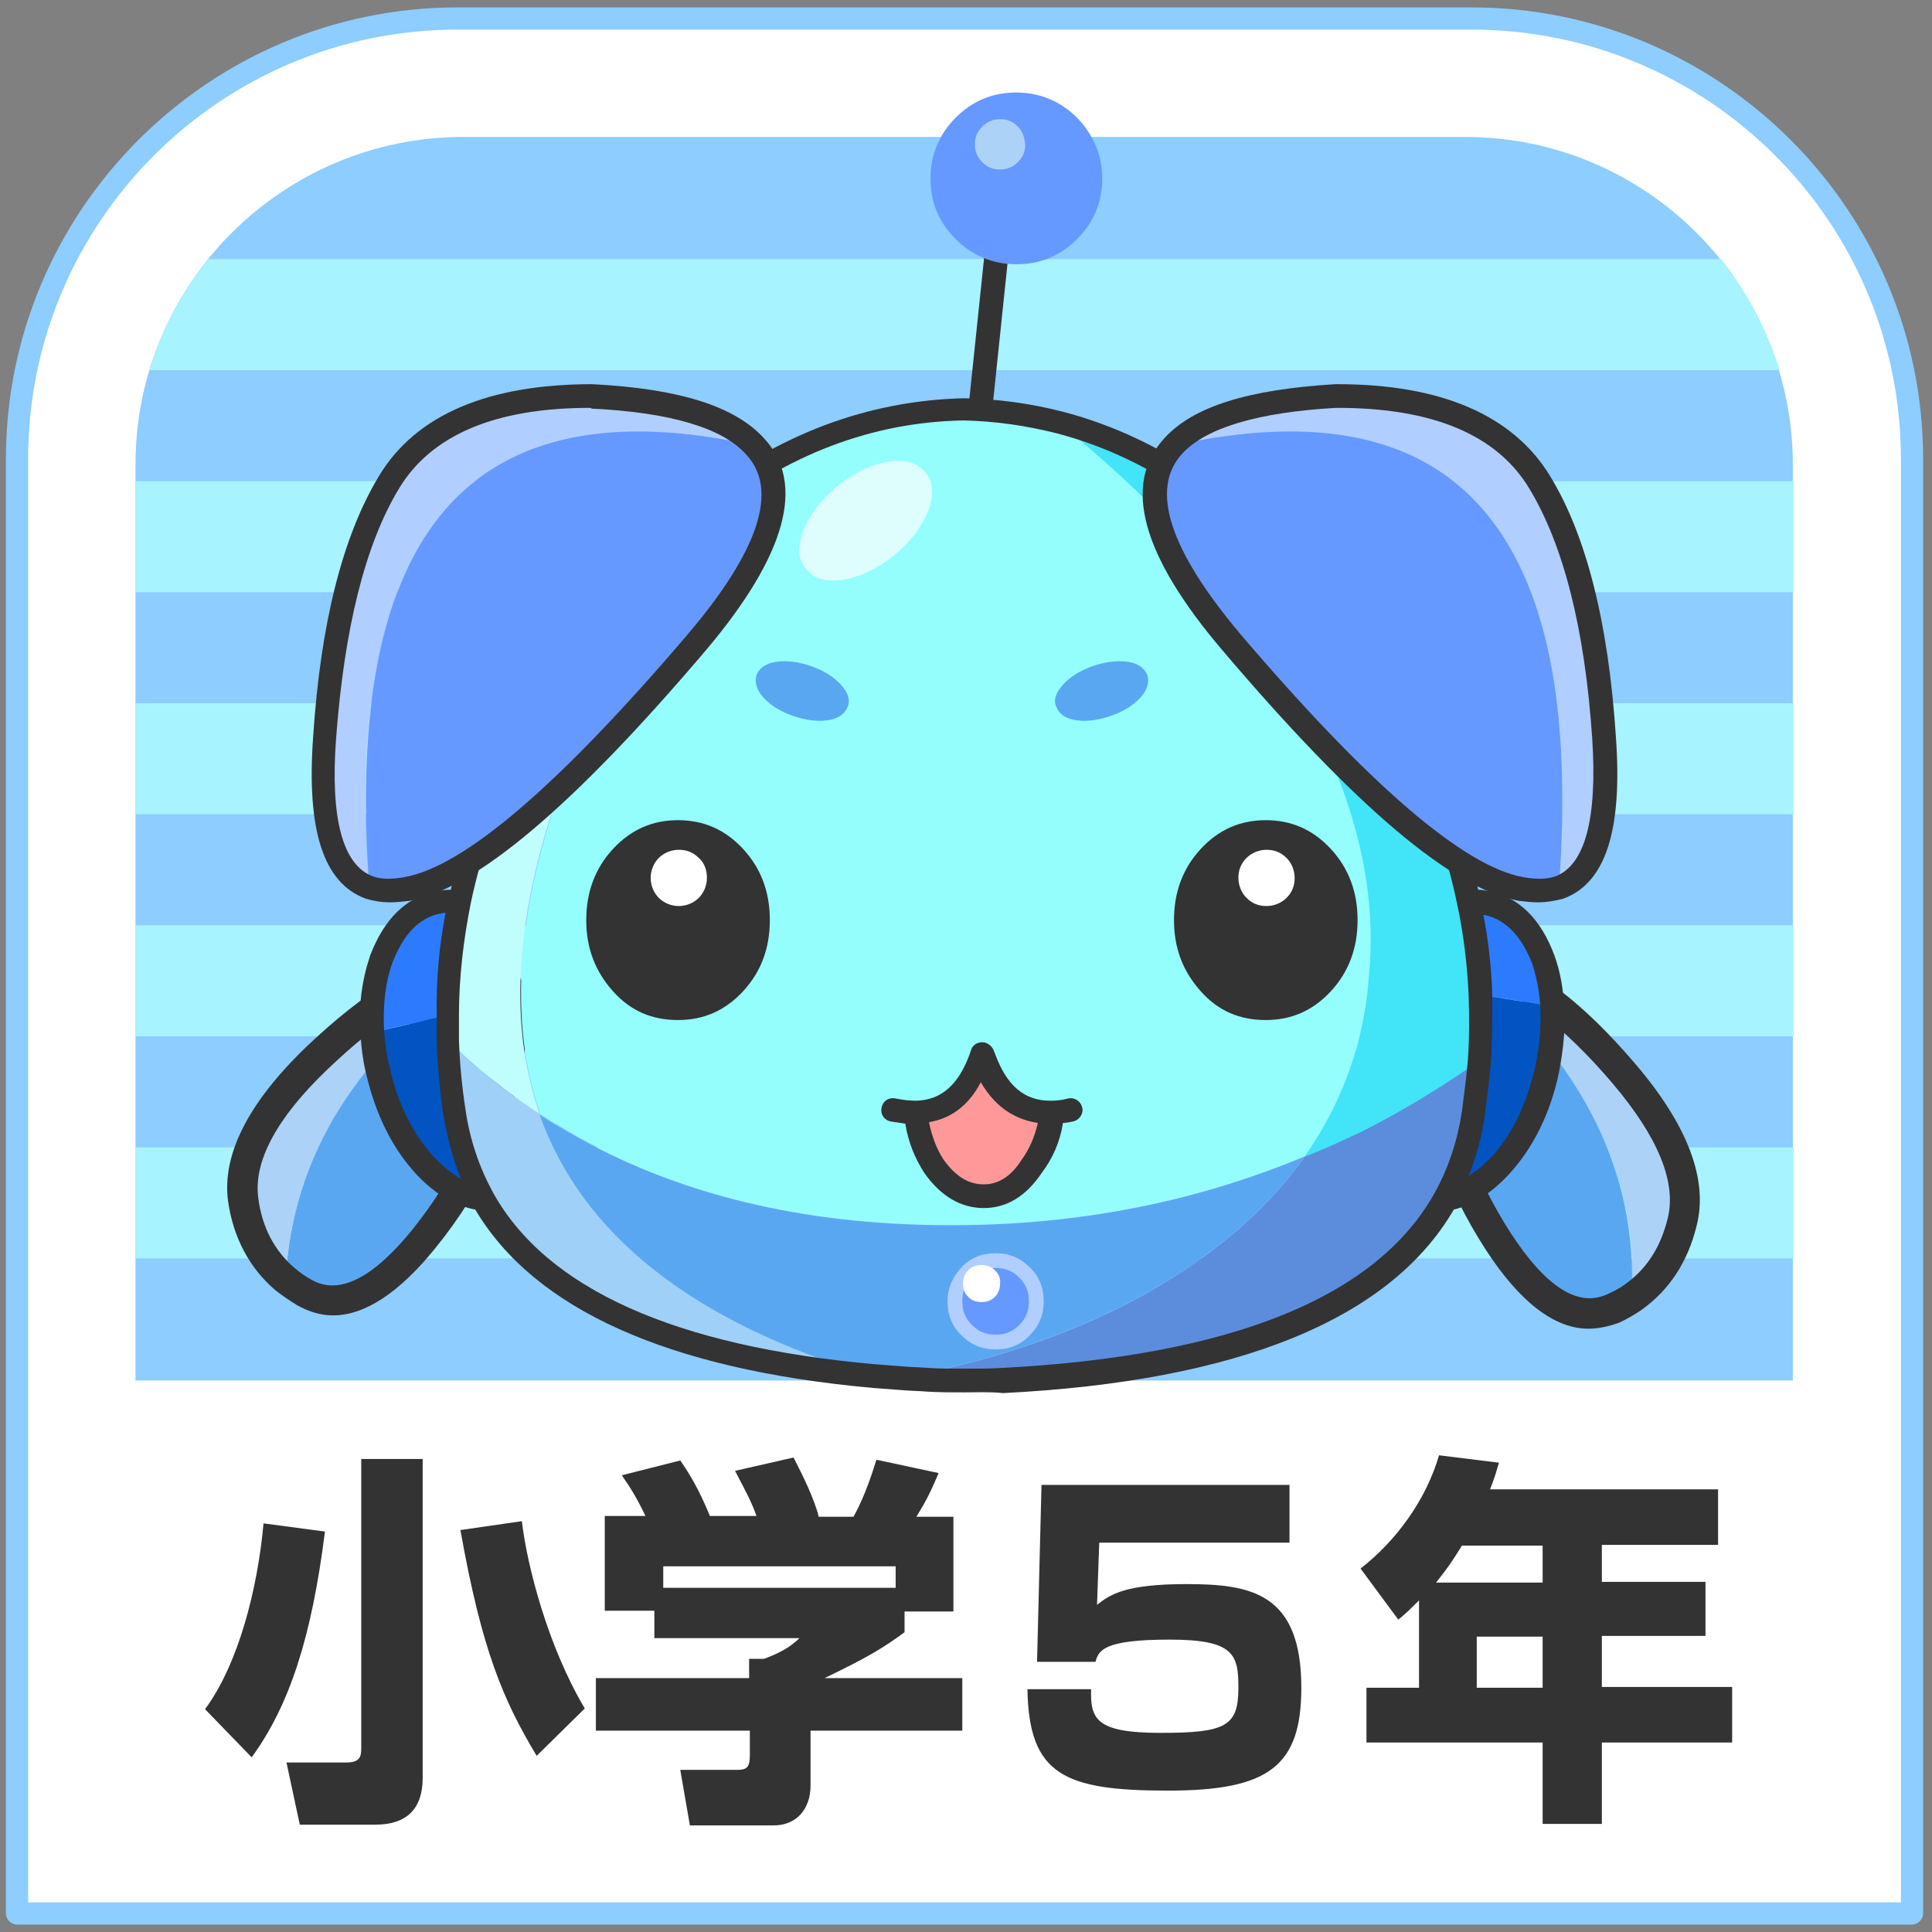 <?xml version="1.0" encoding="utf-8"?>
<!-- Generator: Adobe Illustrator 25.3.1, SVG Export Plug-In . SVG Version: 6.00 Build 0)  -->
<svg version="1.1" id="レイヤー_1" xmlns="http://www.w3.org/2000/svg" xmlns:xlink="http://www.w3.org/1999/xlink" x="0px"
	 y="0px" viewBox="0 0 261 261" style="enable-background:new 0 0 261 261;" xml:space="preserve">
<rect x="0" y="0" width="261" height="261" fill="#808080" stroke="none"/>
<style type="text/css">
	.st0{fill:#FFFFFF;}
	.st1{fill:#8DCDFF;}
	.st2{fill:#A7F3FF;}
	.st3{fill:#333333;}
	.st4{fill:#5AA7F1;}
	.st5{fill:#ACD2F7;}
	.st6{fill:#6699FF;}
	.st7{fill:#9FD0F7;}
	.st8{fill:#2C7BFE;}
	.st9{fill:#0154C2;}
	.st10{fill:#C0FEFD;}
	.st11{fill:#5C8DDC;}
	.st12{fill:#94FEFD;}
	.st13{fill:#42E4F7;}
	.st14{fill:#DDFEFD;}
	.st15{fill:#B0CEFF;}
	.st16{fill:#FF9999;}
</style>
<g>
	<g>
		<path class="st0" d="M258.3,258.5H2.3V62c0-32.9,26.6-59.5,59.5-59.5h137c32.9,0,59.5,26.6,59.5,59.5V258.5z"/>
		<path class="st1" d="M258.3,260H2.3c-0.8,0-1.5-0.7-1.5-1.5V62c0-33.6,27.4-61,61-61h137c33.6,0,61,27.4,61,61v196.5
			C259.8,259.3,259.1,260,258.3,260z M3.8,257h253V62c0-32-26-58-58-58h-137c-32,0-58,26-58,58V257z"/>
	</g>
	<path class="st1" d="M242.3,186.5h-224V62.8c0-24.5,19.9-44.3,44.3-44.3h135.3c24.5,0,44.3,19.9,44.3,44.3V186.5z"/>
	<g>
		<g>
			<rect x="18.3" y="95" class="st2" width="224" height="15"/>
			<path class="st2" d="M20.2,50h220.2c-1.7-5.5-4.4-10.6-7.9-15H28.1C24.6,39.4,21.8,44.5,20.2,50z"/>
			<rect x="18.3" y="65" class="st2" width="224" height="15"/>
			<rect x="18.3" y="125" class="st2" width="224" height="15"/>
			<rect x="18.3" y="155" class="st2" width="224" height="15"/>
		</g>
	</g>
	<g>
		<path class="st3" d="M43.9,206.9c-1.8,14.3-4.8,23.5-9.9,30.5l-6.3-6.5c4.5-6.1,7.1-16.2,7.9-25.1L43.9,206.9z M57.1,197.1v43.1
			c0,4.2-2.2,6.3-6.4,6.3H40.5l-1.8-8.4h8.1c1.7,0,2-0.7,2-1.8v-39.2H57.1z M72.5,237.2c-4.5-7.5-7.4-14.2-10.3-30.5l8.3-1.2
			c0.7,6,3.5,16.9,8.5,25.3L72.5,237.2z"/>
		<path class="st3" d="M87.2,204.8c-1.1-2.3-2-3.8-3.2-5.5l7.9-2c1.9,2.7,3.1,5.3,4,7.5h6.3c-0.8-2.2-1.4-3.2-2.9-6.1l7.9-1.8
			c1.2,2.3,2.9,5.8,3.4,8h4.7c1.7-3,2.8-6.8,3.1-7.7l8.4,1.8c-1.1,2.6-1.6,3.6-3,5.9h5v12.8h-6.6v2.8c-3,2.2-5,3.4-10.8,6.2H130v7.1
			h-20.5v7.4c0,3.2-1.9,5.4-5,5.4H93.2l-1.3-7.5h7.5c1.4,0,1.9-0.2,1.9-2v-3.3H80.5v-7.1h20.7v-2.6h2c1.9-0.7,3.5-1.5,4.8-2.8H88.4
			v-3.7h-6.7v-12.8H87.2z M121,211.6H89.6v2.9H121V211.6z"/>
		<path class="st3" d="M174.2,200.6v7.8h-25.7l-0.3,8.4c1.8-1.4,3.8-2.8,12.1-2.8c8.7,0,15.5,1.2,15.5,14c0,10.6-4.4,13.9-18,13.9
			c-14,0-18.8-2.1-19-13.7h8.6c-0.1,4,0.6,5.9,9.4,5.9s10.5-0.9,10.5-6.1c0-4.5-0.6-6.5-9.3-6.5c-9,0-9.6,1.5-10,3h-7.9l0.6-23.9
			H174.2z"/>
		<path class="st3" d="M191.7,216.2c-1.2,1.2-1.8,1.8-2.8,2.6l-5.1-6.9c4.9-3.8,8.9-9.4,10.6-15.3l8.1,1c-0.3,1-0.5,1.8-1.2,3.6
			h30.8v7.5h-15.7v5h14v7.3h-14v6.9H234v7.5h-17.6v11h-8v-11h-23.8V228h7.1V216.2z M208.4,213.8v-5h-10.9c-1.5,2.4-1.7,2.7-3.5,5
			H208.4z M199.5,221.1v6.9h8.9v-6.9H199.5z"/>
	</g>
	<g>
		<path class="st3" d="M131.3,67.7c-0.1,0-0.1,0-0.2,0c-0.9-0.1-1.5-0.9-1.4-1.8l4.2-40.2c0.1-0.9,0.9-1.5,1.8-1.4
			c0.9,0.1,1.5,0.9,1.4,1.8l-4.2,40.2C132.7,67.1,132.1,67.7,131.3,67.7z"/>
		<path class="st4" d="M41,174.6c4.8,2.8,10.2,0.2,16.3-7.5c6.2-7.6,10-15.8,11.5-24.7c1.2-7.2,0-11.2-3.6-11.9
			c-16.9,11.5-25.8,25.7-26.6,42.3C39.3,173.5,40.2,174.1,41,174.6z"/>
		<path class="st5" d="M65.2,130.4c-0.7-0.1-1.7,0-2.7,0.2c-5.7,1.1-12.3,5.2-19.8,12.2c-7.3,7.2-10.6,13.5-9.8,19.1
			c0.6,4.6,2.5,8.2,5.7,10.9C39.5,156.1,48.3,142,65.2,130.4z"/>
		<path class="st3" d="M45,177.7c-1.7,0-3.3-0.5-4.9-1.4c-1-0.6-2-1.3-2.9-2c0,0,0,0,0,0c-3.5-3-5.7-7.1-6.4-12.1
			C30,156,33.5,149,41.4,141.4c7.8-7.4,14.6-11.6,20.7-12.8c1.3-0.2,2.5-0.3,3.5-0.1c4.9,0.9,6.6,5.7,5.2,14.2
			c-1.5,9.2-5.5,17.9-11.9,25.8C54,174.6,49.3,177.7,45,177.7z M39.8,171.3c0.7,0.6,1.4,1.1,2.3,1.6c3.7,2.1,8.3-0.2,13.7-6.9
			c5.9-7.4,9.6-15.4,11.1-23.9c0.7-4.1,0.9-9-1.9-9.5c-0.5-0.1-1.2-0.1-2.1,0.1c-5.3,1-11.6,5-18.7,11.8c-6.9,6.6-10,12.5-9.3,17.4
			C35.4,165.8,37.1,169,39.8,171.3z"/>
		<path class="st4" d="M217.9,176.7c-5,2.3-10.2-0.8-15.5-9.1c-5.4-8.2-8.4-16.8-9-25.7c-0.5-7.3,1.1-11.1,4.8-11.5
			c15.7,13.2,23.1,28.1,22.2,44.8C219.7,175.8,218.8,176.3,217.9,176.7z"/>
		<path class="st5" d="M198.2,130.4c0.8,0,1.7,0.1,2.7,0.4c5.6,1.7,11.7,6.4,18.5,14.2c6.6,7.9,9.2,14.5,7.9,20
			c-1.1,4.5-3.4,7.9-6.8,10.2C221.3,158.5,213.9,143.6,198.2,130.4z"/>
		<path class="st3" d="M214.6,179.5c-4.6,0-9.3-3.6-13.9-10.7c-5.5-8.5-8.6-17.5-9.2-26.8c-0.5-8.6,1.7-13.2,6.6-13.6
			c1.1-0.1,2.3,0.1,3.5,0.5c6,1.8,12.3,6.6,19.3,14.8c7.1,8.3,9.9,15.7,8.3,21.9c-1.2,4.9-3.7,8.7-7.5,11.4c0,0,0,0,0,0
			c-0.9,0.6-1.9,1.2-3,1.7C217.3,179.2,215.9,179.5,214.6,179.5z M198.5,132.4c-0.1,0-0.2,0-0.2,0c-2.8,0.2-3.1,5.2-2.8,9.3
			c0.6,8.6,3.5,17,8.6,24.9c4.7,7.2,9,10,12.9,8.3c0.9-0.4,1.7-0.8,2.4-1.3c3-2.1,4.9-5,5.9-9c1.2-4.9-1.3-11-7.5-18.3
			c-6.4-7.5-12.3-12-17.4-13.6C199.7,132.5,199,132.4,198.5,132.4z M220.5,175.3L220.5,175.3L220.5,175.3z"/>
		<path class="st6" d="M145.5,15.9c-2.2-2.2-5-3.4-8.2-3.4c-3.2,0-5.9,1.1-8.2,3.4c-2.2,2.2-3.4,5-3.4,8.2s1.1,5.9,3.4,8.2
			c2.2,2.2,5,3.4,8.2,3.4c3.2,0,5.9-1.1,8.2-3.4s3.4-5,3.4-8.2S147.7,18.2,145.5,15.9z"/>
		<path class="st5" d="M137.5,17.1c-0.7-0.7-1.4-1-2.4-1c-0.9,0-1.7,0.3-2.4,1c-0.7,0.7-1,1.4-1,2.4c0,0.9,0.3,1.7,1,2.4
			c0.7,0.7,1.4,1,2.4,1c0.9,0,1.7-0.3,2.4-1c0.7-0.7,1-1.4,1-2.4C138.4,18.5,138.1,17.7,137.5,17.1z"/>
		<path class="st7" d="M61.4,150.3c0.6,4.2,1.9,8,3.8,11.5c7.5,13.6,25.1,21.6,52.7,24c-24.2-7.3-39.2-19.1-45-35.3
			c-4.4-2.9-8.6-6.2-12.5-10.1C60.5,143.8,60.9,147.1,61.4,150.3z"/>
		<path class="st8" d="M50.3,139.4c0.1,0,0.3,0,0.4,0c3.3-0.8,6.5-1.5,9.7-2.2c0.1-5.2,0.6-10.4,1.6-15.6c-0.9-0.1-1.8,0-2.8,0.2
			c-3.4,0.7-6,3.3-7.7,7.7C50.4,132.6,50,135.9,50.3,139.4 M209.6,136c-0.1-2.3-0.5-4.4-1.2-6.5c-1.7-4.4-4.2-6.9-7.7-7.7
			c-0.8-0.2-1.6-0.2-2.4-0.2c0.9,4.2,1.4,8.4,1.6,12.7l0,0C203.2,134.9,206.4,135.4,209.6,136z"/>
		<path class="st9" d="M50.7,139.4c-0.1,0-0.3,0-0.4,0c0.1,1.6,0.3,3.3,0.6,4.8c1.2,5.5,3.5,10,6.7,13.3c2.5,2.6,5.1,4,7.7,4.2
			c-1.9-3.5-3.2-7.3-3.8-11.5c-0.5-3.3-0.8-6.6-1-9.9c0-1,0-2.1,0-3.2C57.2,137.9,53.9,138.7,50.7,139.4 M208.8,144.3
			c0.7-2.9,1-5.6,0.8-8.3c-3.2-0.6-6.4-1.1-9.7-1.6l0,0c0.1,3,0.1,5.9-0.2,8.9c-0.1,2.4-0.4,4.7-0.8,7.1c-0.5,4.2-1.7,7.9-3.6,11.3
			c2.4-0.3,4.7-1.6,7.1-4C205.5,154.3,207.7,149.8,208.8,144.3z"/>
		<path class="st10" d="M94.9,68.5c-5,4.1-9.8,9.1-14.3,14.9c-9.5,12.3-15.7,25-18.6,38.2c-1,5.2-1.5,10.4-1.6,15.6
			c0,1.1,0,2.2,0,3.2c3.9,3.9,8.1,7.2,12.5,10.1c-1.6-4.6-2.5-9.7-2.6-15.1C69.9,117.3,78.1,95,94.9,68.5z"/>
		<path class="st4" d="M176.3,156.2L176.3,156.2c-15.5,6.5-32.2,9.6-50.1,9.3c-19.7-0.3-36.6-4.8-50.7-13.3c-0.9-0.5-1.7-1-2.6-1.6
			c5.8,16.3,20.8,28.1,45,35.3c1.4,0.1,2.7,0.2,4,0.2c11.4-2.1,21.6-5.5,30.5-10.1C162.8,170.6,170.8,164,176.3,156.2z"/>
		<path class="st11" d="M184.4,152.6c-2.6,1.3-5.3,2.5-8.1,3.6l0,0c-5.5,7.8-13.5,14.4-23.8,19.8c-8.9,4.6-19.1,8-30.5,10.1
			c1.1,0.1,2.2,0.2,3.2,0.2c1.7,0.1,3.4,0.2,5,0.2c1.7,0,3.4-0.1,5-0.2c31.9-1.6,51.9-9.8,60-24.6c1.9-3.4,3.1-7.2,3.6-11.3
			c0.4-2.3,0.7-4.7,0.8-7.1C194.8,146.8,189.7,149.9,184.4,152.6z"/>
		<path class="st12" d="M143,57c-4.1-1.1-8.4-1.7-12.7-1.8c-12.8,0.3-24.6,4.7-35.3,13.3c-16.8,26.5-25,48.8-24.6,66.9
			c0.1,5.5,1,10.5,2.6,15.1c0.9,0.6,1.8,1.2,2.6,1.6c14.1,8.6,31,13,50.7,13.3c17.8,0.3,34.5-2.8,50.1-9.3c3.3-4.7,5.7-9.9,7.3-15.6
			c0.7-2.8,1.2-5.6,1.4-8.5c1.3-12.4-2-25.4-9.9-39C167.7,80.4,157,68.3,143,57z"/>
		<path class="st13" d="M179.9,83.5c-11-14.2-23.3-23-37-26.5c14,11.3,24.8,23.4,32.1,36.2c7.9,13.6,11.2,26.6,9.9,39
			c-0.2,2.9-0.7,5.7-1.4,8.5c-1.5,5.6-3.9,10.8-7.3,15.6c2.7-1.1,5.4-2.3,8.1-3.6c5.3-2.7,10.4-5.8,15.4-9.3c0.3-3,0.3-5.9,0.2-8.9
			c-0.2-4.3-0.7-8.5-1.6-12.7C195.6,108.4,189.4,95.7,179.9,83.5z"/>
		<path class="st3" d="M130.3,188.1c-1.7,0-3.4,0-5-0.1c-1.2-0.1-2.3-0.1-3.4-0.2c-1.3-0.1-2.7-0.2-4-0.3
			c-27.6-2.5-45.7-10.6-53.7-24.1c-2.7-0.5-5.3-2-7.8-4.6c-3.4-3.6-5.7-8.3-7-14c-0.4-1.7-0.6-3.4-0.7-5.1
			c-0.3-3.8,0.2-7.3,1.3-10.6c1.9-5,4.9-7.9,8.9-8.7c0.7-0.1,1.3-0.2,2-0.2c3-13,9.2-25.6,18.5-37.6c4.6-5.9,9.5-11,14.6-15.1
			c11-8.8,23.2-13.4,36.3-13.7c4.5,0.1,8.9,0.7,13.2,1.8c13.9,3.6,26.6,12.6,37.8,27c9.3,12,15.5,24.6,18.4,37.6
			c0.5,0,1,0.1,1.5,0.2c4,0.8,7,3.8,8.8,8.7c0.8,2.2,1.2,4.6,1.3,7c0.2,2.8-0.1,5.7-0.7,8.8c-1.2,5.7-3.6,10.4-7,14
			c-2.3,2.4-4.7,3.9-7.2,4.5c-8.6,14.8-29.1,23.2-60.9,24.8C133.7,188,132,188.1,130.3,188.1z M66.6,161.1
			c7.2,13,24.6,20.8,51.6,23.2c1.3,0.1,2.6,0.2,3.9,0.3c1.1,0.1,2.2,0.1,3.3,0.2c1.6,0.1,3.2,0.1,4.9,0.1c1.7,0,3.3,0,5-0.1
			c31.1-1.6,50.8-9.6,58.6-23.8c0,0,0,0,0,0c1.8-3.3,3-6.9,3.6-10.9c0.3-2.3,0.6-4.6,0.8-6.9c0.2-2.9,0.2-5.9,0.1-8.8
			c-0.2-4.2-0.7-8.4-1.6-12.5v0c-2.7-12.9-8.8-25.5-18.1-37.5c-10.7-13.8-22.9-22.5-36.1-25.9c0,0,0,0,0,0c-4-1-8.1-1.6-12.4-1.7
			c-12.3,0.2-23.9,4.6-34.3,13c-4.9,3.9-9.6,8.9-14.1,14.6c-9.3,12-15.5,24.7-18.2,37.6c-1,5-1.6,10.1-1.6,15.2c0,1.1,0,2.1,0,3.2
			c0.1,3.2,0.4,6.4,0.9,9.6C63.5,154.1,64.8,157.8,66.6,161.1C66.6,161.1,66.6,161.1,66.6,161.1z M60.2,123.3
			c-0.2,0-0.5,0.1-0.7,0.1c-2.9,0.6-5,2.8-6.5,6.7c-1,2.8-1.3,6-1.1,9.3c0.1,1.5,0.3,3,0.7,4.6c1.1,5.1,3.2,9.3,6.2,12.5
			c1.2,1.2,2.3,2.1,3.5,2.8c-1.1-2.7-1.9-5.6-2.4-8.7c-0.5-3.3-0.8-6.7-0.9-10c0,0,0,0,0,0c0-1.1,0-2.2,0-3.3
			C58.9,132.6,59.3,127.9,60.2,123.3z M201.4,143.5c-0.2,2.3-0.5,4.7-0.8,7.1c-0.4,2.9-1.2,5.7-2.2,8.3c0.9-0.6,1.9-1.4,2.8-2.3
			c3-3.1,5-7.3,6.2-12.5c0.6-2.8,0.8-5.5,0.7-7.9c-0.1-2.1-0.5-4.1-1.1-6c-1.5-3.8-3.6-6-6.5-6.6c0,0-0.1,0-0.1,0
			c0.7,3.6,1.1,7.3,1.2,10.9C201.6,137.3,201.6,140.4,201.4,143.5C201.4,143.5,201.4,143.5,201.4,143.5L201.4,143.5
			C201.4,143.5,201.4,143.5,201.4,143.5C201.4,143.5,201.4,143.5,201.4,143.5z"/>
		<path class="st14" d="M119.9,62.4c-2.3,0.4-4.6,1.5-6.8,3.3c-2.2,1.8-3.7,3.8-4.6,6c-0.8,2.2-0.7,3.9,0.4,5.2s2.8,1.8,5.1,1.4
			c2.3-0.4,4.6-1.5,6.8-3.3c2.2-1.8,3.7-3.8,4.6-6c0.8-2.2,0.7-3.9-0.4-5.2S122.2,62,119.9,62.4z"/>
		<path class="st15" d="M79.9,53.4c-13.5,0-22.7,3.9-27.5,11.7c-4.7,7.8-7.6,19.4-8.7,34.5c-0.7,11.7,1.3,18.4,6.1,20.2
			C46.3,71.6,63.6,51.8,102,60.3C98.5,56.3,91.2,54.1,79.9,53.4z"/>
		<path class="st6" d="M94.1,86.7c10.4-12.2,13-21,7.9-26.5c-38.3-8.5-55.7,11.4-52.1,59.6c1.5,0.5,3.2,0.6,5,0.2
			C63.5,118.5,76.5,107.4,94.1,86.7z"/>
		<path class="st3" d="M52.7,121.9c-1.2,0-2.3-0.2-3.3-0.5c-5.7-2.1-8-9.2-7.1-21.8c1-15.4,4-27.2,8.9-35.3
			c5-8.3,14.8-12.4,28.8-12.4c11.8,0.6,19.3,3,23.2,7.3c5.7,6.1,3,15.8-7.8,28.6c-18,21.2-31.2,32.3-40.1,33.9
			C54.4,121.8,53.5,121.9,52.7,121.9z M79.7,55.1c-12.7,0-21.4,3.6-25.8,10.9c-4.6,7.6-7.4,19-8.5,33.8c-0.8,10.8,0.9,17.1,5,18.6
			c1.1,0.4,2.6,0.4,4.2,0.1c8.1-1.4,21-12.5,38.3-32.8c9.7-11.4,12.3-19.6,7.9-24.3c0,0,0,0,0,0c-3.2-3.6-10.3-5.7-20.9-6.2
			C79.9,55.1,79.8,55.1,79.7,55.1z"/>
		<path class="st15" d="M180.5,53.4c13.5,0,22.7,3.9,27.5,11.7c4.7,7.8,7.6,19.4,8.7,34.5c0.7,11.7-1.3,18.4-6.1,20.2
			c3.6-48.2-13.8-68.1-52.1-59.6C162,56.3,169.3,54.1,180.5,53.4z"/>
		<path class="st6" d="M166.4,86.7c-10.4-12.2-13-21-7.9-26.5c38.3-8.5,55.7,11.4,52.1,59.6c-1.5,0.5-3.2,0.6-5,0.2
			C197,118.5,184,107.4,166.4,86.7z"/>
		<path class="st3" d="M207.8,121.9c-0.8,0-1.7-0.1-2.6-0.2c-9-1.6-22.1-12.7-40.1-33.9c-10.9-12.8-13.5-22.4-7.8-28.6
			c3.9-4.3,11.4-6.6,23.1-7.3c0.1,0,0.2,0,0.3,0c14,0,23.7,4.2,28.7,12.4c4.9,8,7.9,19.9,8.9,35.3c0.9,12.6-1.4,19.7-7.1,21.8
			C210.1,121.7,208.9,121.9,207.8,121.9z M180.7,55.1c-0.1,0-0.2,0-0.2,0c-10.6,0.6-17.6,2.7-20.8,6.2c0,0,0,0,0,0
			c-4.4,4.8-1.7,13,7.9,24.4c17.3,20.3,30.2,31.4,38.2,32.8c1.7,0.3,3.1,0.3,4.3-0.1c4-1.5,5.7-7.7,5-18.6
			c-1-14.9-3.9-26.2-8.5-33.8C202.2,58.7,193.5,55.1,180.7,55.1z M158.4,60.3L158.4,60.3L158.4,60.3z"/>
		<path class="st15" d="M139.1,171.2c-1.3-1.3-2.8-1.9-4.6-1.9c-1.8,0-3.4,0.6-4.6,1.9s-1.9,2.8-1.9,4.6c0,1.8,0.6,3.4,1.9,4.6
			c1.3,1.3,2.8,1.9,4.6,1.9c1.8,0,3.4-0.6,4.6-1.9c1.3-1.3,1.9-2.8,1.9-4.6C141,174,140.4,172.4,139.1,171.2z"/>
		<path class="st4" d="M113.6,92.5c-1-1.1-2.3-1.9-4-2.5c-1.7-0.6-3.3-0.8-4.7-0.6c-1.4,0.2-2.3,0.8-2.7,1.8c-0.3,0.9,0,2,0.9,3
			c1,1.1,2.3,1.9,4,2.5c1.7,0.6,3.3,0.8,4.7,0.6s2.3-0.8,2.7-1.8C114.9,94.6,114.6,93.6,113.6,92.5z"/>
		<path class="st4" d="M143.6,92.5c1-1.1,2.3-1.9,4-2.5c1.7-0.6,3.3-0.8,4.7-0.6s2.3,0.8,2.7,1.8c0.3,0.9,0,2-0.9,3
			c-1,1.1-2.3,1.9-4,2.5c-1.7,0.6-3.3,0.8-4.7,0.6s-2.3-0.8-2.7-1.8C142.3,94.6,142.6,93.6,143.6,92.5z"/>
		<path class="st3" d="M100.4,114.7c-2.4-2.6-5.3-3.9-8.8-3.9s-6.4,1.3-8.8,3.9c-2.4,2.6-3.6,5.8-3.6,9.6s1.2,6.9,3.6,9.6
			s5.3,3.9,8.8,3.9s6.4-1.3,8.8-3.9s3.6-5.8,3.6-9.6S102.8,117.3,100.4,114.7z"/>
		<path class="st0" d="M94.4,115.9c-0.8-0.8-1.7-1.1-2.7-1.1s-2,0.4-2.7,1.1s-1.1,1.7-1.1,2.7s0.4,2,1.1,2.7s1.7,1.1,2.7,1.1
			s2-0.4,2.7-1.1s1.1-1.7,1.1-2.7S95.2,116.6,94.4,115.9z"/>
		<path class="st3" d="M179.8,114.7c-2.4-2.6-5.3-3.9-8.8-3.9s-6.4,1.3-8.8,3.9c-2.4,2.6-3.6,5.8-3.6,9.6s1.2,6.9,3.6,9.6
			s5.3,3.9,8.8,3.9s6.4-1.3,8.8-3.9s3.6-5.8,3.6-9.6S182.2,117.3,179.8,114.7z"/>
		<path class="st0" d="M173.8,115.9c-0.8-0.8-1.7-1.1-2.7-1.1s-2,0.4-2.7,1.1c-0.8,0.8-1.1,1.7-1.1,2.7s0.4,2,1.1,2.7
			c0.8,0.8,1.7,1.1,2.7,1.1s2-0.4,2.7-1.1c0.8-0.8,1.1-1.7,1.1-2.7S174.5,116.6,173.8,115.9z"/>
		<path class="st16" d="M142,150.1c-4.3,0.2-7.4-2.3-9.3-7.3c0-0.2-0.1-0.4-0.2-0.6c0,0.2-0.1,0.4-0.2,0.6c-1.7,4.8-4.6,7.2-8.7,7.3
			c0.3,2.9,1.2,5.4,2.6,7.5c1.9,2.7,4.1,4,6.7,4s4.7-1.3,6.5-4C140.9,155.5,141.7,153,142,150.1z"/>
		<path class="st3" d="M132.9,163.2c-3.1,0-5.8-1.6-8-4.7c-1.3-2-2.2-4.2-2.6-6.7c-0.7-0.1-1.4-0.2-2-0.3c-0.9-0.2-1.4-1-1.2-1.9
			c0.2-0.9,1-1.4,1.9-1.2c1,0.2,1.9,0.3,2.8,0.3c3.4-0.1,5.7-2.2,7.2-6.3l0.2-0.6c0.2-0.6,0.8-1,1.5-1c0,0,0,0,0,0
			c0.6,0,1.2,0.4,1.5,1l0.2,0.5c1.6,4.4,4,6.4,7.5,6.4c0.1,0,0.1,0,0.2,0c0,0,0,0,0,0c0.7,0,1.4-0.1,2.2-0.3
			c0.9-0.2,1.7,0.4,1.9,1.2c0.2,0.9-0.4,1.7-1.2,1.9c-0.5,0.1-1,0.2-1.4,0.2c-0.4,2.6-1.4,4.8-2.9,6.8
			C138.6,161.6,136,163.2,132.9,163.2z M125.5,151.6c0.4,1.9,1,3.6,2,5.1c1.6,2.2,3.3,3.3,5.4,3.3c2,0,3.7-1.1,5.1-3.3
			c1.1-1.5,1.8-3.2,2.2-5c-2.6-0.4-5.5-1.7-7.7-5.5C130.9,149.3,128.5,151.1,125.5,151.6z"/>
		<path class="st6" d="M137.7,172.6c-0.9-0.9-1.9-1.3-3.2-1.3c-1.3,0-2.3,0.4-3.2,1.3c-0.9,0.9-1.3,1.9-1.3,3.2
			c0,1.3,0.4,2.3,1.3,3.2c0.9,0.9,1.9,1.3,3.2,1.3c1.3,0,2.3-0.4,3.2-1.3c0.9-0.9,1.3-1.9,1.3-3.2
			C139,174.5,138.6,173.5,137.7,172.6z"/>
		<path class="st0" d="M134.4,171.6c-0.5-0.5-1.1-0.7-1.8-0.7c-0.7,0-1.3,0.2-1.8,0.7s-0.7,1.1-0.7,1.8c0,0.7,0.2,1.3,0.7,1.8
			s1.1,0.7,1.8,0.7c0.7,0,1.3-0.2,1.8-0.7s0.7-1.1,0.7-1.8C135.2,172.7,134.9,172.1,134.4,171.6z"/>
	</g>
</g>
</svg>
